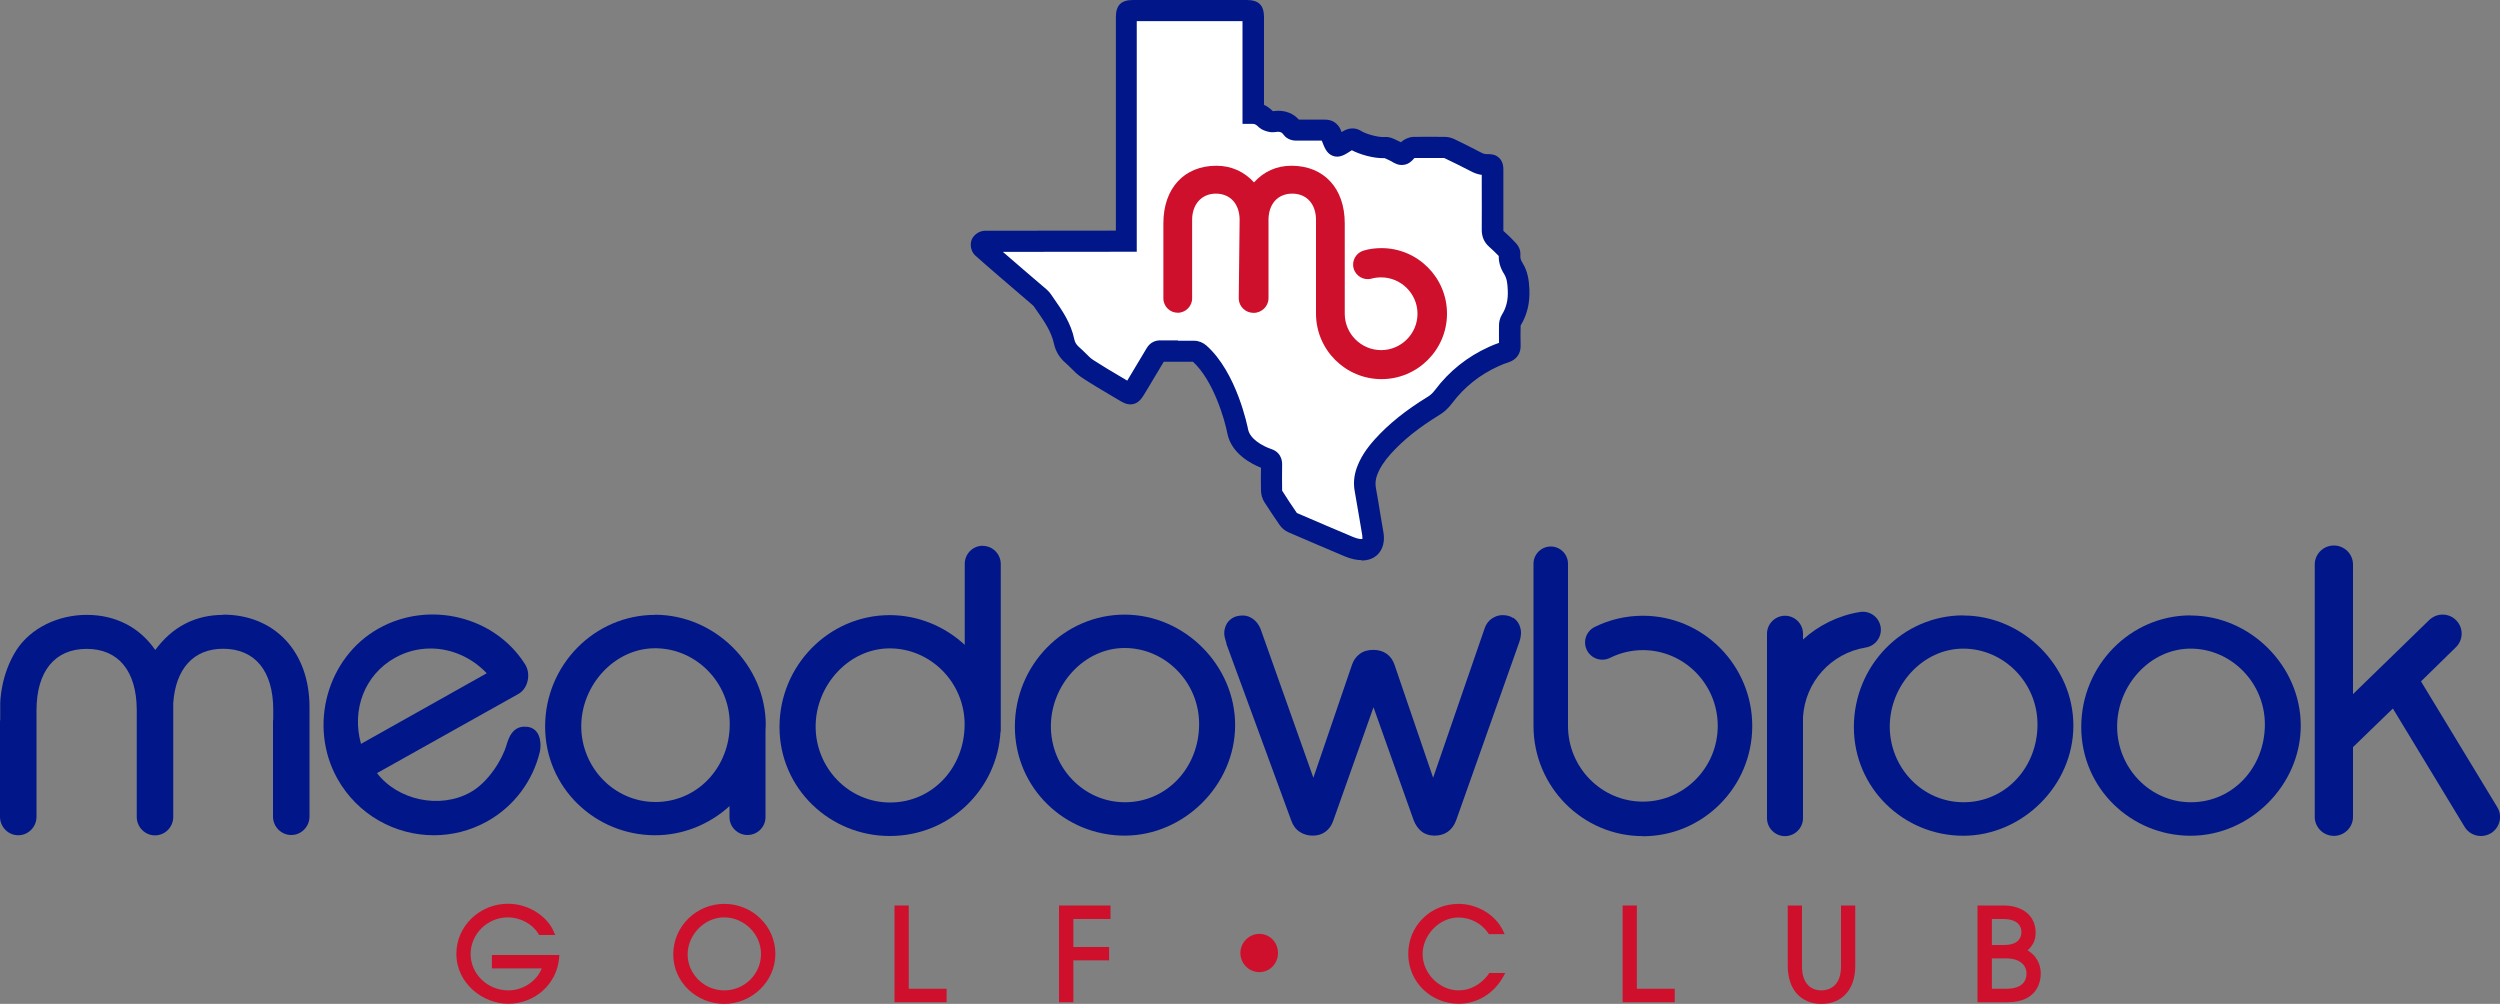<?xml version="1.0" encoding="UTF-8"?>
<svg id="a" data-name="Layer_1" xmlns="http://www.w3.org/2000/svg" width="200" height="80.31" viewBox="0 0 200 80.31">
  <rect x="0" y="0" width="200" height="80.31" fill="#808080" stroke="none"/>
  <defs>
    <style>
      .b {
        fill: #fff;
      }

      .c {
        fill: #001689;
      }

      .d {
        fill: #ce102c;
      }
    </style>
  </defs>
  <path class="b" d="M90.11,19.3s0-12.07,0-17.92c0-.5.04-.54.54-.54,3.03,0,6.05,0,9.08,0,.48,0,.53.05.53.52v7.7c.59.01.74.23,1.04.5.1.09.24.12.37.16.09.02.19.02.29,0,.58-.08,1.07.06,1.43.56.06.08.21.12.33.12.75.01,1.5.01,2.25,0,.25,0,.39.08.49.3.14.32.31.88.48.96.19.07.66-.31.97-.48.19-.11.36-.11.54,0,.35.24,1.53.66,2.34.6.26-.02.53.17.79.28.21.09.43.29.62.26.18-.02.31-.28.49-.41.11-.08.25-.14.38-.15.83-.01,1.65-.01,2.48,0,.15,0,.3.05.44.11.71.34,1.41.69,2.11,1.06.27.14.54.22.85.2.39-.02.46.05.46.44,0,1.59,0,3.19,0,4.78,0,.3.08.5.3.7.32.29.55.5.85.82.17.17.24.27.22.44-.04.41.08.78.3,1.12.33.52.39,1.09.42,1.7.04.9-.13,1.71-.6,2.46-.07.11-.1.27-.1.41-.01.53-.02,1.06,0,1.58.01.31-.11.45-.39.54-.31.1-.62.22-.91.35-1.6.72-2.93,1.78-3.98,3.18-.23.31-.48.55-.8.75-1.5.92-2.9,1.96-4.08,3.27-.54.6-1,1.24-1.28,2-.17.47-.22.94-.13,1.44.22,1.17.4,2.35.6,3.52.2,1.18-.59,1.6-1.88,1.07-1.51-.63-3.02-1.28-4.53-1.93-.13-.06-.26-.17-.34-.28-.41-.59-.81-1.19-1.2-1.8-.08-.13-.13-.3-.13-.45-.01-.69-.02-1.38,0-2.07,0-.23-.04-.38-.28-.46-1.01-.34-2.21-1.09-2.43-2.21-.23-1.2-1.19-4.58-3.07-6.25-.11-.1-.28-.17-.43-.17-.89-.02-1.89,0-2.68-.01-.18,0-.27.06-.36.21-.58.98-1.17,1.96-1.76,2.94-.19.31-.3.34-.6.16-1.04-.62-2.09-1.22-3.1-1.88-.45-.3-.8-.74-1.21-1.1-.34-.29-.57-.64-.66-1.08-.27-1.29-1.02-2.27-1.75-3.32-.1-.15-.28-.3-.42-.41-.95-.8-3.82-3.27-4.4-3.8-.07-.07-.1-.24-.07-.33.04-.09.18-.18.29-.18.23,0,11.3-.01,11.3-.01"/>
  <path class="c" d="M108.91,44.81c-.35,0-.79-.08-1.3-.29-1.36-.57-2.8-1.19-4.54-1.94-.27-.12-.53-.33-.7-.58-.44-.64-.84-1.24-1.22-1.83-.16-.26-.26-.58-.27-.89-.01-.62-.02-1.25,0-1.86-.8-.32-2.37-1.14-2.69-2.74-.21-1.1-1.11-4.23-2.75-5.74-.46,0-.95,0-1.42,0-.32,0-.63,0-.92,0-.46.77-.91,1.53-1.37,2.29l-.27.44c-.43.71-1.05.87-1.76.45-.29-.18-.59-.35-.88-.52-.74-.44-1.51-.89-2.25-1.38-.36-.23-.65-.53-.91-.79-.14-.14-.27-.27-.4-.38-.5-.43-.81-.95-.94-1.54-.21-.98-.78-1.81-1.39-2.68l-.23-.33s-.06-.08-.25-.23c-.94-.8-3.85-3.3-4.44-3.84l-.03-.03c-.31-.32-.41-.86-.23-1.26.18-.39.62-.68,1.06-.68.2,0,7.85,0,10.46-.01V1.38c0-.97.42-1.38,1.39-1.38h9.08c.95,0,1.38.42,1.38,1.37v7.02c.3.13.5.31.66.46l.04.04s.01,0,.02,0c0,0,.01,0,.02,0,1.01-.14,1.66.25,2.05.68.75,0,1.42,0,2.06,0,.6-.01,1.04.28,1.28.8.03.06.05.13.08.2.06-.04.12-.08.18-.11.48-.26.98-.25,1.42.04.24.16,1.23.5,1.82.46.42-.03.76.14,1.01.27.06.03.11.06.17.08.05.02.1.04.15.07.04-.04.09-.08.14-.12.15-.11.47-.3.87-.31.8-.01,1.62-.01,2.5,0,.33,0,.62.11.8.2.63.31,1.38.67,2.13,1.07.16.08.28.11.42.11.21,0,.65-.03.99.3.34.33.34.77.34.99v1.11c0,1.21,0,2.46,0,3.69,0,.02,0,.04,0,.05,0,0,0,0,.01.01.33.29.58.53.9.87.16.17.49.5.45,1.07-.02.21.03.4.17.61.43.69.52,1.42.55,2.11.05,1.1-.18,2.05-.7,2.9,0,0,0,.02,0,.03-.01.57-.02,1.05,0,1.53.03.68-.33,1.18-.98,1.39-.26.08-.52.18-.82.32-1.47.67-2.7,1.65-3.66,2.92-.32.42-.64.73-1.03.96-1.66,1.02-2.89,2-3.89,3.11-.55.61-.9,1.16-1.11,1.73-.12.34-.15.66-.09,1,.13.73.26,1.46.37,2.18.07.45.15.9.23,1.35.19,1.1-.28,1.67-.58,1.91-.21.17-.58.37-1.16.37ZM94.25,27.26c.43,0,.87,0,1.29,0,.35,0,.71.15.97.38,2.45,2.17,3.3,6.54,3.34,6.72.15.74,1.1,1.31,1.87,1.57.33.11.87.42.85,1.28-.01.67-.01,1.36,0,2.04.37.59.75,1.17,1.18,1.79,1.71.74,3.15,1.35,4.5,1.92.4.17.64.17.74.16,0-.05.01-.15-.01-.3-.08-.45-.15-.91-.23-1.36-.12-.71-.24-1.44-.37-2.15-.12-.64-.06-1.26.16-1.88.28-.78.74-1.5,1.44-2.28,1.11-1.23,2.46-2.32,4.26-3.42.21-.13.38-.29.57-.54,1.13-1.5,2.58-2.66,4.31-3.44.28-.13.54-.23.8-.32-.01-.5,0-1,0-1.41,0-.22.05-.55.23-.84.36-.57.51-1.2.47-1.98-.02-.56-.08-.94-.29-1.28-.3-.47-.44-.95-.43-1.44-.28-.29-.49-.49-.78-.75-.39-.35-.58-.79-.58-1.34.01-1.22,0-2.46,0-3.67v-.73c-.29-.04-.57-.13-.85-.28-.74-.39-1.47-.74-2.09-1.04-.04-.02-.07-.03-.08-.03-.83,0-1.6,0-2.36,0-.01.02-.03.03-.05.05-.15.17-.41.46-.84.5-.41.05-.72-.14-.92-.26-.04-.02-.07-.05-.11-.06-.09-.04-.18-.08-.27-.13-.06-.03-.15-.07-.2-.09-.88.04-2.02-.31-2.62-.63-.03.02-.06.04-.1.06-.43.28-.91.6-1.45.38l-.04-.02c-.44-.2-.61-.65-.79-1.12,0-.02-.02-.05-.03-.07-.64,0-1.31,0-2.06,0-.16,0-.69-.04-1-.48-.11-.15-.23-.27-.63-.21-.16.02-.38.04-.62-.03-.19-.05-.47-.13-.71-.34-.04-.04-.08-.08-.12-.11q-.18-.17-.37-.17h-.83V1.69h-8.46v18.45h-.85c-.09,0-6.83,0-9.86.01,1.1.95,2.65,2.29,3.28,2.82.25.2.44.39.57.58l.22.32c.68.97,1.38,1.98,1.65,3.3.05.23.17.42.39.61.18.15.33.31.49.46.22.22.42.43.63.56.71.46,1.46.91,2.18,1.33.18.11.36.21.54.32l.06-.1c.5-.83,1-1.66,1.49-2.49.3-.51.75-.63,1.08-.63,0,0,.01,0,.02,0,.35,0,.75,0,1.16,0h.23ZM120.25,18.46h0ZM113.09,12.64h0,0ZM104.08,9.8s0,0,0,0c0,0,0,0,0,0ZM101.89,8.91s0,0,0,0c0,0,0,0,0,0ZM101.78,8.87h0Z"/>
  <path class="d" d="M110.5,19.85c-.47,0-.94.06-1.39.19-.62.17-.99.81-.82,1.43.17.62.81.99,1.43.82.25-.07.51-.1.77-.1,1.6,0,2.91,1.31,2.91,2.91s-1.31,2.91-2.91,2.91-2.91-1.31-2.91-2.91c0-.04,0-.08,0-.12v-7.12c0-2.8-1.67-4.6-4.26-4.6-1.19,0-2.2.45-3,1.33-.79-.87-1.83-1.33-3.01-1.33-2.58,0-4.24,1.81-4.24,4.6v6.01c0,.64.52,1.15,1.15,1.15s1.15-.52,1.15-1.15c0,0,0-6.28,0-6.28,0-1.25.76-2.1,1.9-2.1s1.9.82,1.9,2.1c0,0-.07,6.26-.07,6.27,0,0,0,.06,0,.06h0c.03.62.55,1.11,1.19,1.11s1.19-.52,1.19-1.17c0-.03,0-6.27,0-6.27,0-1.27.74-2.1,1.9-2.1s1.9.84,1.9,2.1c0,0,0,7.48,0,7.5,0,2.89,2.35,5.24,5.24,5.24s5.24-2.35,5.24-5.24-2.35-5.24-5.24-5.24"/>
  <path class="d" d="M39.33,77.47h4.01c-.4,1.02-1.5,1.76-2.67,1.76-1.67,0-3.02-1.31-3.02-2.91s1.34-2.93,2.99-2.93c.99,0,1.96.53,2.43,1.31l.06.1h1.28l-.12-.29c-.44-1.07-1.87-2.21-3.65-2.21-2.27,0-4.13,1.79-4.13,4,0,2.39,2.14,4,4.14,4,2.15,0,3.91-1.58,4.08-3.68l.02-.22h-5.4v1.08Z"/>
  <path class="d" d="M57.94,72.31c-2.25,0-4.08,1.81-4.08,4.04s1.87,3.96,4.08,3.96,4.09-1.79,4.09-4-1.83-4-4.09-4M60.88,76.32c0,1.61-1.32,2.91-2.94,2.91s-2.93-1.32-2.93-2.88,1.34-2.96,2.92-2.96,2.95,1.31,2.95,2.93"/>
  <polygon class="d" points="72.7 72.44 71.56 72.44 71.56 80.18 75.73 80.18 75.73 79.1 72.7 79.1 72.7 72.44"/>
  <polygon class="d" points="84.72 80.18 85.87 80.18 85.87 76.83 88.73 76.83 88.73 75.76 85.87 75.76 85.87 73.52 88.84 73.52 88.84 72.44 84.72 72.44 84.72 80.18"/>
  <path class="d" d="M100.75,74.71c-.84,0-1.52.71-1.52,1.53s.67,1.53,1.51,1.53,1.5-.68,1.5-1.53-.66-1.53-1.49-1.53"/>
  <path class="d" d="M119.09,77.93c-.63.84-1.48,1.3-2.4,1.3-1.53,0-2.88-1.36-2.88-2.9s1.34-2.93,2.87-2.93c.95,0,1.86.48,2.37,1.24l.06.09h1.26l-.14-.3c-.6-1.25-2.05-2.12-3.54-2.12-2.26,0-4.03,1.76-4.03,4s1.81,3.99,4.04,3.99c1.47,0,2.8-.81,3.55-2.15l.17-.31h-1.28l-.06.08Z"/>
  <polygon class="d" points="130.95 72.44 129.81 72.44 129.81 80.18 133.98 80.18 133.98 79.1 130.95 79.1 130.95 72.44"/>
  <path class="d" d="M147.28,77.32c0,1.77-1.19,1.91-1.56,1.91-.99,0-1.56-.7-1.56-1.92v-4.87h-1.14v4.83c0,1.87,1.03,3.04,2.7,3.04s2.7-1.18,2.7-3.02v-4.85h-1.14v4.88Z"/>
  <path class="d" d="M162.21,76.03c.46-.43.64-.85.64-1.43,0-1.31-1.01-2.16-2.56-2.16h-2.09v7.74h2.38c2.49,0,2.68-1.76,2.68-2.3,0-.79-.39-1.46-1.05-1.85M159.35,75.6v-2.08h.89c1.28,0,1.47.66,1.47,1.05s-.18,1.03-1.41,1.03h-.95ZM162.12,77.87c0,1.07-1,1.23-1.59,1.23h-1.18v-2.43h1.18c.95,0,1.59.48,1.59,1.2"/>
  <path class="c" d="M121.03,49.43h0c-.22-.15-.51-.22-.85-.22-.29,0-.57.1-.84.28-.27.19-.46.45-.57.78l-4.12,11.95-3.09-9.04c-.12-.37-.33-.66-.62-.87-.29-.21-.65-.32-1.08-.32s-.81.11-1.09.33c-.28.21-.49.5-.61.86l-3.09,9.04-4.23-11.92c-.13-.32-.33-.58-.58-.77-.26-.19-.53-.29-.82-.29-.35,0-.65.07-.87.22-.23.15-.39.33-.49.56-.1.22-.14.43-.14.65,0,.18.06.45.18.82,0,.03,0,.05.01.07,0,.04.02.07.03.08l5.14,14c.14.4.37.71.68.91.3.2.66.3,1.05.3s.74-.11,1.03-.33c.28-.21.49-.52.62-.92l3.2-9.02,3.21,9.03c.15.39.37.7.64.91.28.22.63.33,1.03.33s.76-.1,1.05-.3c.29-.2.52-.5.68-.92l4.97-14.03c.06-.16.12-.33.16-.5.04-.18.06-.34.06-.47,0-.22-.05-.44-.14-.65-.1-.22-.26-.41-.48-.56"/>
  <path class="c" d="M157.06,49.23c-4.83,0-8.75,4.01-8.75,8.93s4.01,8.7,8.75,8.7,8.81-4.04,8.81-8.81-4.04-8.81-8.81-8.81M163,57.95c0,3.49-2.6,6.23-5.91,6.23s-5.91-2.77-5.91-6.06,2.64-6.23,5.88-6.23,5.94,2.72,5.94,6.06"/>
  <path class="c" d="M175.25,49.23c-4.83,0-8.75,4.01-8.75,8.93s4.01,8.7,8.75,8.7,8.81-4.04,8.81-8.81-4.04-8.81-8.81-8.81M181.19,57.95c0,3.49-2.6,6.23-5.91,6.23s-5.91-2.77-5.91-6.06,2.64-6.23,5.88-6.23,5.94,2.72,5.94,6.06"/>
  <path class="c" d="M17.87,49.19c-2.24,0-4.07.94-5.45,2.81-1.25-1.82-3.18-2.81-5.48-2.81s-4.48,1.05-5.62,2.81C.04,53.99.02,56.19.02,56.28v1.25c-.02.09-.02.18-.02.27v7.54c0,.82.66,1.48,1.46,1.48s1.46-.66,1.46-1.48v-8.51c0-3.12,1.46-4.92,4.01-4.92s4,1.78,4.01,4.88v8.56c0,.82.66,1.48,1.46,1.48s1.46-.66,1.46-1.48v-9.11c.19-2.76,1.64-4.34,3.99-4.34,2.55,0,4.01,1.78,4.01,4.89v.73c-.02.09-.02.18-.02.26v7.54c0,.82.66,1.48,1.46,1.48s1.46-.66,1.46-1.48v-8.75c0-4.43-2.78-7.4-6.92-7.4"/>
  <path class="c" d="M89.97,49.17c-4.84,0-8.78,4.02-8.78,8.96s4.02,8.72,8.78,8.72,8.84-4.05,8.84-8.84-4.05-8.84-8.84-8.84M95.93,57.92c0,3.51-2.61,6.26-5.93,6.26s-5.93-2.78-5.93-6.08,2.65-6.26,5.9-6.26,5.96,2.73,5.96,6.08"/>
  <path class="c" d="M52.41,49.19c-4.85,0-8.8,4.01-8.8,8.93s4.03,8.7,8.8,8.7c2.19,0,4.31-.84,5.95-2.33v.88c0,.79.65,1.43,1.44,1.43s1.44-.64,1.44-1.43v-6.93s0-.03,0-.03c0-.14.02-.27.02-.41,0-4.78-4.06-8.82-8.86-8.82M58.38,57.92c0,3.5-2.61,6.24-5.94,6.24s-5.94-2.78-5.94-6.06,2.65-6.24,5.91-6.24,5.97,2.72,5.97,6.06"/>
  <path class="c" d="M78.62,43.66c-.8,0-1.44.65-1.44,1.45v6.48c-1.64-1.52-3.78-2.38-6-2.38-4.86,0-8.82,4.02-8.82,8.95s4.04,8.72,8.82,8.72,8.61-3.72,8.86-8.35h.02v-13.41c0-.8-.65-1.45-1.44-1.45M77.17,57.95c0,3.51-2.62,6.25-5.96,6.25s-5.96-2.78-5.96-6.08,2.66-6.25,5.93-6.25,5.99,2.73,5.99,6.08"/>
  <path class="c" d="M42.17,58.15c-1.18-.16-1.51.98-1.65,1.46-.31,1.07-1.41,2.95-2.88,3.77-2.44,1.37-5.82.64-7.48-1.53l11.32-6.34c.35-.2.61-.56.72-1,.12-.47.05-.98-.19-1.36-2.42-3.85-7.68-5.14-11.72-2.87-4.14,2.32-5.65,7.83-3.29,12.03,1.62,2.88,4.62,4.51,7.71,4.51,1.45,0,2.92-.36,4.28-1.12,2.11-1.18,3.64-3.21,4.2-5.57,0,0,.2-.91-.21-1.51-.18-.27-.45-.43-.79-.48M38.94,53.86l-10.06,5.65c-.77-2.75.3-5.53,2.71-6.88.9-.51,1.88-.75,2.86-.75,1.63,0,3.26.69,4.49,1.98"/>
  <path class="c" d="M199.78,64.57l-6.1-10.06,2.79-2.73c.6-.58.62-1.55.03-2.15-.28-.29-.66-.46-1.07-.46-.42-.01-.79.15-1.09.43l-6.1,5.93v-10.37c0-.84-.69-1.52-1.53-1.52s-1.53.68-1.53,1.52v20.19c0,.84.69,1.52,1.53,1.52s1.53-.68,1.53-1.52v-5.58l3.19-3.09,5.74,9.47c.28.46.77.73,1.31.73.28,0,.55-.08.79-.22.35-.21.59-.55.69-.94.1-.4.03-.81-.18-1.15"/>
  <path class="c" d="M150.45,50.15c-.13-.79-.87-1.32-1.66-1.19-1.76.29-3.32,1.08-4.55,2.2v-.46c0-.8-.65-1.44-1.44-1.44s-1.44.65-1.44,1.44v14.75c0,.8.65,1.44,1.44,1.44s1.44-.65,1.44-1.44v-8.08c.17-2.8,2.22-5.11,5.02-5.57.79-.13,1.32-.87,1.19-1.66"/>
  <path class="c" d="M131.43,66.89c-4.83,0-8.75-3.96-8.75-8.82v-12.97c0-.76.62-1.38,1.38-1.38s1.38.62,1.38,1.38v12.97c0,3.34,2.69,6.06,5.99,6.06s5.99-2.72,5.99-6.06-2.69-6.06-5.99-6.06c-.92,0-1.81.21-2.63.62-.68.34-1.51.06-1.85-.62-.34-.68-.06-1.51.62-1.85,1.21-.6,2.51-.9,3.86-.9,4.83,0,8.75,3.96,8.75,8.82s-3.93,8.82-8.75,8.82Z"/>
</svg>